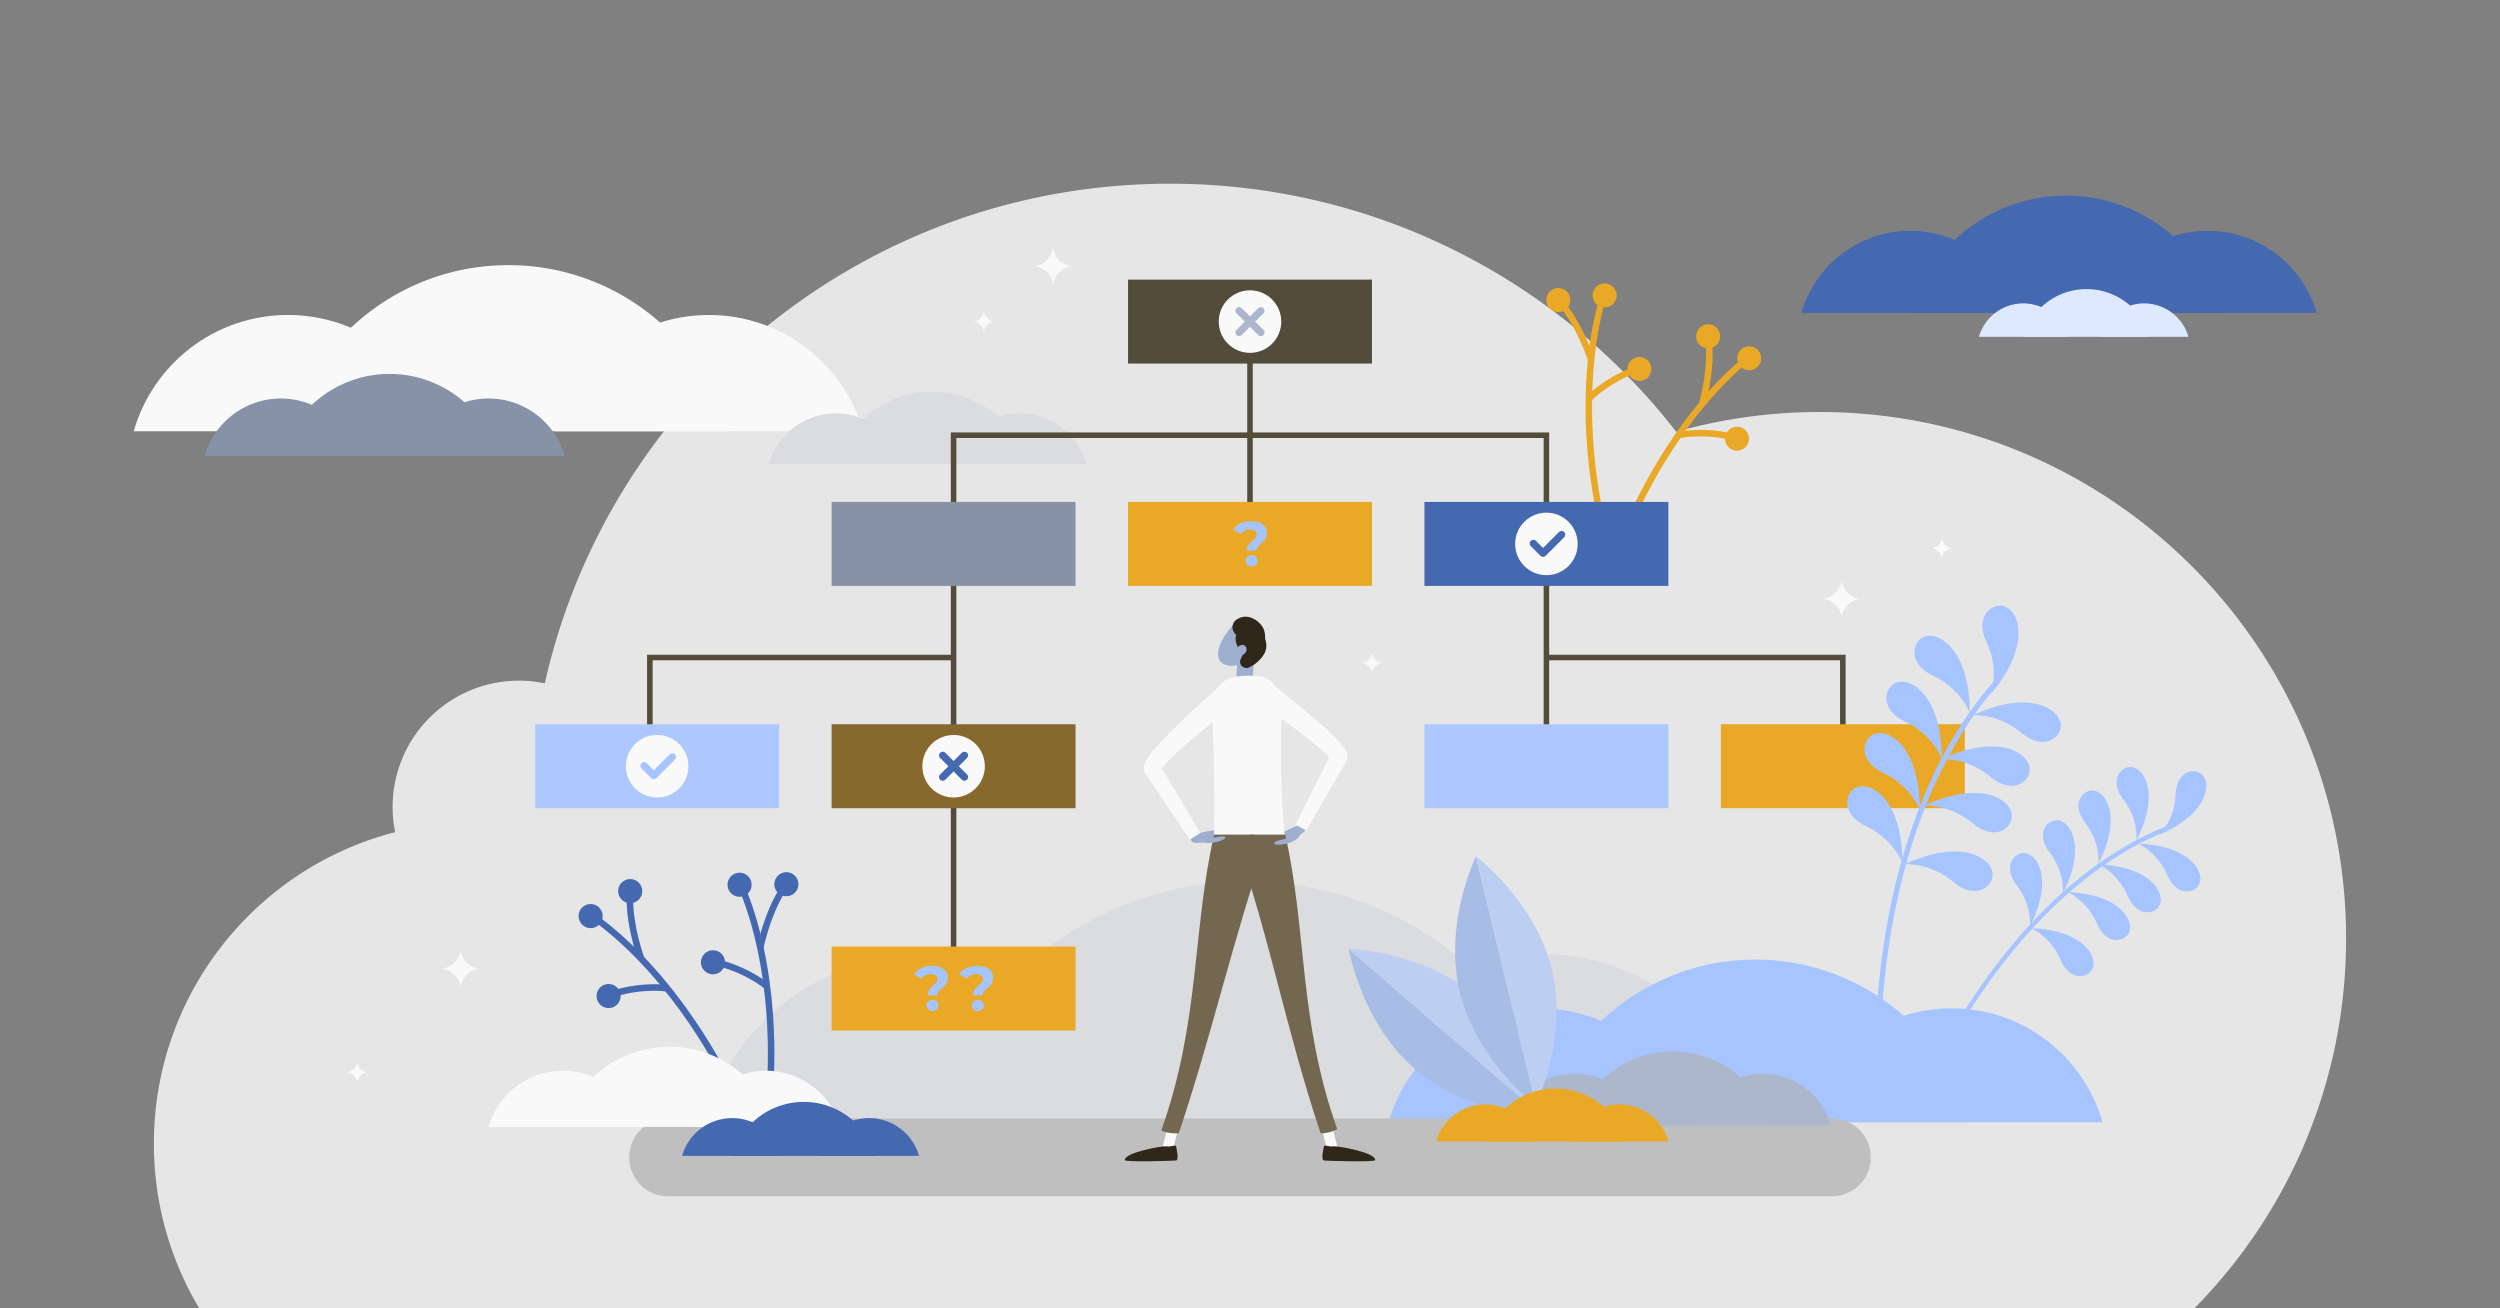 <?xml version="1.0" encoding="UTF-8"?> <svg xmlns="http://www.w3.org/2000/svg" data-name="Layer 1" viewBox="0 0 3600 1884" id="Businessstrategyplanning"><rect x="0" y="0" width="3600" height="1884" fill="#808080" stroke="none"/><path fill="#e6e6e6" d="M2620.185 593.31a759.618 759.618 0 0 0-206.46 28.44c-168.78-217.32-432.57-357.21-729.06-357.21-439.771 0-807.605 307.678-900.116 719.494a181.855 181.855 0 0 0-215.533 214.25c-199.766 51.34-347.391 232.659-347.391 448.446a460.847 460.847 0 0 0 65.34 237.27h2872.92c135.09-136.92 218.49-324.96 218.49-532.5 0-418.74-339.45-758.19-758.19-758.19Z" class="colore6e6e6 svgShape"></path><path fill="#dadce0" d="M1335.841 1373.269c-152.952 0-281.94 102.582-321.93 242.7h643.86c-39.99-140.118-168.978-242.7-321.93-242.7ZM2214.112 1373.269c-152.952 0-281.94 102.582-321.93 242.7h643.86c-39.99-140.118-168.978-242.7-321.93-242.7Z" class="colord4d4d4 svgShape"></path><path fill="#dadce0" d="M1795.682 1269.3c-218.475 0-402.72 146.528-459.841 346.668h919.683c-57.124-200.141-241.367-346.668-459.842-346.668Z" class="colord4d4d4 svgShape"></path><path fill="#a6c4ff" d="M2217.015 1452.034c-103.313 0-190.439 69.29-217.45 163.933h434.9c-27.011-94.643-114.137-163.933-217.45-163.933ZM2810.251 1452.034c-103.313 0-190.439 69.29-217.45 163.933h434.9c-27.011-94.643-114.137-163.933-217.45-163.933Z" class="colorffa9a6 svgShape"></path><path fill="#a6c4ff" d="M2527.619 1381.807c-147.571 0-272.021 98.973-310.6 234.16h621.208c-38.587-135.187-163.037-234.16-310.608-234.16ZM3109.428 1202.05s22.237-20.894 23.463-58.035 32.864-40.313 41.469-24.32-.215 54.205-64.932 82.355ZM3076.467 1210.568s3.8-30.275-18.945-59.663-.4-52.01 16.427-45.181 34.406 41.882 2.518 104.844ZM3078.131 1214.651s28.271 11.48 42.794 45.687 45.18 25.767 47.446 7.749-19.725-50.487-90.24-53.436ZM3021.1 1244.562s28.271 11.48 42.794 45.687 45.18 25.767 47.446 7.749-19.728-50.486-90.24-53.436ZM2976.938 1284.589s28.271 11.48 42.794 45.687 45.18 25.767 47.446 7.749-19.725-50.486-90.24-53.436ZM2924.424 1336.485s28.271 11.48 42.794 45.687 45.18 25.767 47.446 7.749-19.726-50.486-90.24-53.436ZM3021.647 1244.393s3.8-30.275-18.945-59.663-.4-52.01 16.427-45.181 34.406 41.882 2.518 104.844ZM2970.4 1287.135s3.8-30.275-18.945-59.663-.4-52.01 16.427-45.181 34.404 41.882 2.518 104.844ZM2923 1334.44s3.8-30.275-18.945-59.663-.4-52.01 16.427-45.181 34.406 41.883 2.518 104.844Z" class="colorffa9a6 svgShape"></path><path fill="#a6c4ff" d="M2767.985 1576.349a3.154 3.154 0 0 0 3.873-1.793c.3-.718 30.531-72.772 88.6-155.111 53.491-75.849 142.232-176.206 261.214-223.562a3.154 3.154 0 1 0-2.332-5.861c-120.468 47.949-210.123 149.316-264.121 225.91-58.438 82.89-88.884 155.48-89.185 156.2a3.154 3.154 0 0 0 1.7 4.122c.085.038.166.068.251.095Z" class="colorffa9a6 svgShape"></path><path fill="#bfbfbf" d="M2638.1 1722.726H961.9a56.09 56.09 0 0 1 0-112.179h1676.2a56.09 56.09 0 0 1 0 112.179Z" class="colorbfbfbf svgShape"></path><path fill="#4569b0" d="m1103.293 1577.027 9.315 1c.043-.405 4.319-41.177 1.648-98.126-2.466-52.6-11.528-130.253-40.691-201.485l-8.669 3.548c28.657 70 37.571 146.512 40 198.375 2.64 56.238-1.56 96.29-1.603 96.688Z" class="color458fb0 svgShape"></path><circle cx="1064.984" cy="1274.034" r="17.372" fill="#4569b0" transform="rotate(-83.513 1064.975 1274.032)" class="color458fb0 svgShape"></circle><circle cx="1132.384" cy="1273.288" r="17.372" fill="#4569b0" transform="rotate(-83.513 1132.374 1273.287)" class="color458fb0 svgShape"></circle><circle cx="1026.713" cy="1385.689" r="17.372" fill="#4569b0" transform="rotate(-83.513 1026.704 1385.687)" class="color458fb0 svgShape"></circle><path fill="#4569b0" d="m1090.3 1363.4 9.19 1.814c.092-.465 9.443-46.887 31.532-81.607l-7.9-5.028c-23.054 36.239-32.43 82.856-32.822 84.821ZM1101.364 1423.955l6.163-7.055c-1.059-.925-26.451-22.791-70.948-34.751l-2.431 9.047c42.426 11.399 66.973 32.546 67.216 32.759ZM1041.827 1557.2l8.459-4.026c-.176-.368-17.888-37.34-49.99-84.453-29.65-43.516-78.041-104.92-140.192-150.326l-5.527 7.563c61.073 44.619 108.743 105.131 137.978 148.037 31.7 46.521 49.1 82.841 49.272 83.205Z" class="color458fb0 svgShape"></path><circle cx="850.497" cy="1319.151" r="17.372" fill="#4569b0" transform="rotate(-25.097 850.507 1319.16)" class="color458fb0 svgShape"></circle><circle cx="907.523" cy="1283.215" r="17.372" fill="#4569b0" transform="rotate(-25.097 907.533 1283.225)" class="color458fb0 svgShape"></circle><circle cx="876.376" cy="1434.312" r="17.372" fill="#4569b0" transform="rotate(-25.097 876.386 1434.322)" class="color458fb0 svgShape"></circle><path fill="#4569b0" d="m918.874 1382.019 8.779-3.268c-.165-.444-16.513-44.887-15.881-86.034l-9.367-.143c-.66 42.945 15.769 87.567 16.469 89.445ZM960.011 1427.81l1.555-9.238c-1.387-.234-34.47-5.561-78.639 7.556l2.667 8.98c42.111-12.508 74.099-7.352 74.417-7.298Z" class="color458fb0 svgShape"></path><path fill="#f9f9fa" d="M414.7 453.561c-105.561 0-194.584 70.8-222.183 167.5h444.369c-27.599-96.702-116.622-167.5-222.186-167.5ZM1020.851 453.561c-105.561 0-194.584 70.8-222.183 167.5h444.367c-27.6-96.702-116.623-167.5-222.184-167.5Z" class="colorffffff svgShape"></path><path fill="#f9f9fa" d="M732.067 381.805c-150.783 0-277.942 101.128-317.365 239.256h634.729c-39.422-138.128-166.581-239.256-317.364-239.256ZM1283.465 776.953a68.227 68.227 0 0 0-65.586 49.444h131.172a68.227 68.227 0 0 0-65.586-49.444ZM1462.393 776.953a68.227 68.227 0 0 0-65.586 49.444h131.172a68.227 68.227 0 0 0-65.586-49.444Z" class="colorffffff svgShape"></path><path fill="#f9f9fa" d="M1377.147 755.771a97.455 97.455 0 0 0-93.683 70.626h187.366a97.455 97.455 0 0 0-93.683-70.626Z" class="colorffffff svgShape"></path><path fill="#e9a825" d="M2524.977 499.827a17.233 17.233 0 0 0-22.442 21.82 496.019 496.019 0 0 0-42.463 42.525c3.286-15.924 6.967-39.867 5.908-63.729a17.3 17.3 0 1 0-9.272.886c1.458 35.721-8.312 72.615-9.89 78.3a712.63 712.63 0 0 0-65.79 94.974c-28.46 48.92-43.387 86.78-43.534 87.157l8.659 3.39c.144-.37 14.81-37.562 42.913-85.87a744.285 744.285 0 0 1 30.693-48.389c6.57-1.273 31.394-5.177 64.316.7a17.225 17.225 0 1 0 2.623-8.975 201.059 201.059 0 0 0-59.5-2.288c21.957-30.576 49.022-62.931 80.726-91.033a17.243 17.243 0 1 0 17.058-29.476ZM2346.375 540.772a17.224 17.224 0 1 0-2.83-8.911 201.043 201.043 0 0 0-50.661 31.3c1.166-37.625 5.579-79.576 16.214-120.584a17.275 17.275 0 1 0-8.739-3.351 496.024 496.024 0 0 0-11.519 58.98c-6.156-15.049-16.457-36.973-30.648-56.186a17.3 17.3 0 1 0-7.2 5.908c21.135 28.83 33.608 64.9 35.474 70.5a712.672 712.672 0 0 0-1.62 115.527c3.67 56.477 12.4 96.225 12.49 96.62l9.078-2.017c-.086-.389-8.664-39.437-12.289-95.206a744.649 744.649 0 0 1-1.521-57.283 143.041 143.041 0 0 1 14.791-12.608 199.558 199.558 0 0 1 38.98-22.689Z" class="color6f728a svgShape"></path><path fill="#4569b0" d="M2750.937 332.359a163.221 163.221 0 0 0-156.9 118.286h313.8a163.221 163.221 0 0 0-156.9-118.286ZM3178.989 332.359a163.221 163.221 0 0 0-156.9 118.286h313.8a163.221 163.221 0 0 0-156.9-118.286Z" class="color458fb0 svgShape"></path><path fill="#4569b0" d="M2975.054 281.686c-106.48 0-196.278 71.415-224.118 168.959h448.235c-27.839-97.545-117.636-168.959-224.117-168.959Z" class="color458fb0 svgShape"></path><path fill="#dee9ff" d="M2913.476 436.9a66.372 66.372 0 0 0-63.8 48.1h127.6a66.372 66.372 0 0 0-63.8-48.1ZM3087.538 436.9a66.372 66.372 0 0 0-63.8 48.1h127.6a66.372 66.372 0 0 0-63.8-48.1Z" class="colorffdfde svgShape"></path><path fill="#dee9ff" d="M3004.611 416.293A94.8 94.8 0 0 0 2913.476 485h182.269a94.8 94.8 0 0 0-91.134-68.707Z" class="colorffdfde svgShape"></path><path fill="#f9f9fa" d="M810.829 1541.9a111.471 111.471 0 0 0-107.155 80.783h214.31a111.471 111.471 0 0 0-107.155-80.783ZM1103.164 1541.9a111.471 111.471 0 0 0-107.155 80.783h214.311a111.471 111.471 0 0 0-107.156-80.783Z" class="colorffffff svgShape"></path><path fill="#f9f9fa" d="M963.889 1507.294a159.224 159.224 0 0 0-153.06 115.389h306.119a159.224 159.224 0 0 0-153.059-115.389Z" class="colorffffff svgShape"></path><path fill="#8792a8" d="M404.383 573.831a114.051 114.051 0 0 0-109.635 82.652h219.271a114.051 114.051 0 0 0-109.636-82.652ZM703.484 573.831a114.051 114.051 0 0 0-109.635 82.652H813.12a114.051 114.051 0 0 0-109.636-82.652Z" class="color8987a8 svgShape"></path><path fill="#8792a8" d="M560.985 538.424a162.909 162.909 0 0 0-156.6 118.06h313.2a162.909 162.909 0 0 0-156.6-118.06Z" class="color8987a8 svgShape"></path><path fill="#4569b0" d="M1054.354 1610.061a75.1 75.1 0 0 0-72.2 54.427h144.391a75.1 75.1 0 0 0-72.191-54.427ZM1251.313 1610.061a75.1 75.1 0 0 0-72.2 54.427h144.391a75.1 75.1 0 0 0-72.191-54.427Z" class="color458fb0 svgShape"></path><path fill="#4569b0" d="M1157.477 1586.745a107.276 107.276 0 0 0-103.123 77.743H1260.6a107.276 107.276 0 0 0-103.123-77.743Z" class="color458fb0 svgShape"></path><path fill="#f9f9fa" d="M1486.431 383.342a29.929 29.929 0 0 0 29.929-29.929 29.929 29.929 0 0 0 29.929 29.929 29.929 29.929 0 0 0-29.929 29.929 29.929 29.929 0 0 0-29.929-29.929ZM633.321 1394.933A29.929 29.929 0 0 0 663.25 1365a29.929 29.929 0 0 0 29.929 29.929 29.929 29.929 0 0 0-29.929 29.929 29.929 29.929 0 0 0-29.929-29.925ZM2622.087 862.267a29.929 29.929 0 0 0 29.929-29.929 29.929 29.929 0 0 0 29.929 29.929 29.929 29.929 0 0 0-29.929 29.929 29.929 29.929 0 0 0-29.929-29.929ZM1400.1 463.1a16.7 16.7 0 0 0 16.7-16.7 16.7 16.7 0 0 0 16.7 16.7 16.7 16.7 0 0 0-16.7 16.7 16.7 16.7 0 0 0-16.7-16.7ZM497.508 1543.974a16.7 16.7 0 0 0 16.7-16.7 16.7 16.7 0 0 0 16.7 16.7 16.7 16.7 0 0 0-16.7 16.7 16.7 16.7 0 0 0-16.7-16.7ZM1958.925 954.786a16.7 16.7 0 0 0 16.7-16.7 16.7 16.7 0 0 0 16.7 16.7 16.7 16.7 0 0 0-16.7 16.7 16.7 16.7 0 0 0-16.7-16.7ZM2779.612 789.571a16.7 16.7 0 0 0 16.7-16.7 16.7 16.7 0 0 0 16.7 16.7 16.7 16.7 0 0 0-16.7 16.7 16.7 16.7 0 0 0-16.7-16.7Z" class="colorffffff svgShape"></path><path fill="none" stroke="#544c3b" stroke-miterlimit="10" stroke-width="8" d="M2226.837 783.198v343.176" class="colorStroke3b3e54 svgStroke"></path><path fill="#9daecf" d="M1715.215 1203.071s39.311-12.374 47.924-6.583c7.514 5.051-18.98 17.877-41.95 17.225a7.02 7.02 0 0 1-6.39-9.6ZM1875.647 1186.086s-38.7 14.179-41.988 24.023c-2.871 8.586 25.945 2.585 43.747-11.946a7.02 7.02 0 0 0-.8-11.508Z" class="colorcfb89d svgShape"></path><path fill="#f9f9fa" d="M1825.42 980.092c8.907 6.862 17.574 13.7 26.275 20.658q13.02 10.422 25.875 21.105c8.565 7.14 17.068 14.384 25.469 21.871 4.2 3.748 8.374 7.555 12.511 11.491s8.236 7.98 12.3 12.423c2.036 2.238 4.058 4.552 6.122 7.281a48.171 48.171 0 0 1 3.176 4.716 29.09 29.09 0 0 1 1.694 3.374 18.811 18.811 0 0 1 1.482 6.022l.031.555v.649c-.008.447-.017.834-.065 1.328s-.127 1.014-.223 1.515a14.424 14.424 0 0 1-.432 1.648c-.09.279-.183.55-.29.827s-.245.581-.38.867-.279.568-.429.845l-.237.417-.253.411-1.013 1.645-2.078 3.449-4.185 7.051-16.678 28.505-33.184 57.22-15.48-8.311 29.579-59.239 14.925-29.6 3.8-7.428 1.96-3.767 1.037-1.946.26-.486.032-.061-.149.25c-.114.2-.22.4-.318.612s-.187.42-.268.634c-.079.2-.15.383-.215.58a10.726 10.726 0 0 0-.3 1.149 7.885 7.885 0 0 0-.15 1c-.028.323-.047.536-.049.812l.007.391.009.3a7.91 7.91 0 0 0 .379 2.058c.027.109-.073-.057-.233-.28a29.12 29.12 0 0 0-1.6-2.025c-1.362-1.59-3.066-3.348-4.851-5.082-3.594-3.488-7.568-6.976-11.622-10.4s-8.248-6.816-12.483-10.167c-8.479-6.7-17.173-13.259-25.95-19.735s-17.658-12.861-26.589-19.179c-8.916-6.3-17.957-12.6-26.9-18.682Z" class="colorffffff svgShape"></path><path fill="#9daecf" d="M1808.622 939.39c-13.62 18.388-37.47 23.807-48.708 15.484s-5.606-27.237 8.014-45.626 29.661-21 40.9-12.675 13.414 24.427-.206 42.817Z" class="colorcfb89d svgShape"></path><path fill="#2e271a" d="M1819.966 929.655s4.839-14.658-1.224-25.737-24.365-23.5-40.278-10.045c0 0-10.429 10.594 3.417 22.091s16.21 1.856 18.848 13.961 12.775 10.781 13.066 13.37Z" class="color1a1c2e svgShape"></path><path fill="#9daecf" d="m1807.158 935.915-23.878-2.715c-.375 3.269-3.376 34.411-2.348 46.183.82 3.634 6.757 5.389 13.26 3.921 5.846-1.32 10.121-4.794 10.336-8.123l.028-.005c-.615-7.059 1.306-27.837 2.602-39.261Z" class="colorcfb89d svgShape"></path><path fill="#2e271a" d="M1805.628 957.317s15.135-10.187 17.506-23.08-5.706-33.494-30.3-30.269c0 0-17.406 3.66-12.818 21.074s13.78 10.277 7.471 22.234a20.475 20.475 0 0 0-1.245 2.832c-2.683 7.726 5.971 14.578 13.14 10.641Z" class="color1a1c2e svgShape"></path><path fill="#9daecf" d="M1793.178 940.086c-3.17 4.28-11.474 6.607-14.574 4.311s-1.3-6.34 1.865-10.62 8.649-6.423 11.748-4.128 4.131 6.157.961 10.437Z" class="colorcfb89d svgShape"></path><path fill="#f9f9fa" d="M1679.189 1656.817a7.7 7.7 0 0 0 10.8-5.058l13.506-53.673a7.7 7.7 0 1 0-14.926-3.756l-13.505 53.67a7.7 7.7 0 0 0 4.125 8.817Z" class="colorffffff svgShape"></path><path fill="#2e271a" d="M1693.572 1650.775s4.764 19.788 0 20.338-73.346 2.63-73.749-.55c-1.374-10.863 54.693-20.888 60.19-19.788s12.935-2.875 13.559 0Z" class="color1a1c2e svgShape"></path><path fill="#f9f9fa" d="M1920.811 1656.817a7.7 7.7 0 0 1-10.8-5.058l-13.506-53.673a7.7 7.7 0 1 1 14.926-3.756l13.505 53.67a7.7 7.7 0 0 1-4.125 8.817Z" class="colorffffff svgShape"></path><path fill="#2e271a" d="M1906.428 1650.775s-4.764 19.788 0 20.338 73.346 2.63 73.749-.55c1.374-10.863-54.693-20.888-60.19-19.788s-12.935-2.875-13.559 0Z" class="color1a1c2e svgShape"></path><path fill="#f9f9fa" d="M1855.955 1245.787c-11.328.033-110.287-1.638-110.808-1.772 7.254-58.269 1.578-162.476 1.183-218.082-.177-22.266 5.69-36.378 13.442-42.931a32.27 32.27 0 0 1 5.742-3.826c13.321-7.64 45.853-7.938 56.792-2.95 8.956 3.994 16.162 12.147 20.119 24.385 2.95 9.076 2.764 16.445 2.544 28.816-.9 58.827-1.29 148.797 10.986 216.36Z" class="colorffffff svgShape"></path><path fill="#736750" d="M1801.507 1201.871c-6.87 5.547-13.746 10.283-20.66 12.525 48.156 138.154 71.944 271.848 120.9 417.675 7.217 0 16.644-1.922 23.8-6.189-55.8-156.965-43.516-287.063-74.776-424.01Z" class="color535073 svgShape"></path><path fill="#f9f9fa" d="M1775.733 1015.8a1819.114 1819.114 0 0 0-25.593 20.437q-12.734 10.351-25.248 20.913c-8.325 7.047-16.562 14.174-24.574 21.424-4 3.626-7.95 7.283-11.776 10.978s-7.548 7.436-10.9 11.156c-1.665 1.849-3.248 3.717-4.5 5.394a27.647 27.647 0 0 0-1.464 2.127c-.145.233-.233.405-.213.295a7.91 7.91 0 0 0 .241-2.079l-.01-.3-.019-.39c-.02-.275-.054-.487-.1-.807a7.859 7.859 0 0 0-.216-.991 10.754 10.754 0 0 0-.376-1.126 9.373 9.373 0 0 0-.253-.564c-.095-.208-.2-.414-.31-.615s-.231-.4-.358-.589l-.165-.24.036.059.291.468 1.165 1.872 2.207 3.627 4.291 7.157 16.869 28.542 33.47 57.13-14.896 9.322-36.932-54.875-18.545-27.327-4.647-6.756-2.3-3.3-1.12-1.573-.28-.393-.265-.4q-.253-.4-.485-.814t-.437-.84a15.738 15.738 0 0 1-.345-.806 14.439 14.439 0 0 1-.541-1.615c-.129-.493-.237-.994-.324-1.5s-.116-.875-.154-1.32l-.04-.648-.006-.556a18.816 18.816 0 0 1 1.077-6.108 29.083 29.083 0 0 1 1.465-3.479 48.133 48.133 0 0 1 2.854-4.918c1.877-2.861 3.74-5.3 5.622-7.674 3.76-4.7 7.579-9 11.445-13.217s7.776-8.281 11.716-12.3c7.882-8.032 15.883-15.827 23.951-23.524s16.211-15.274 24.407-22.786c8.217-7.523 16.408-14.925 24.836-22.367Z" class="colorffffff svgShape"></path><path fill="#736750" d="M1748.346 1201.871c-31.412 137.173-20.188 268.888-76 425.862 7.151 4.268 17.809 4.338 25.026 4.338 48.955-145.827 78.678-282.3 126.834-420.453-5.969-1.936-12.4-5.5-19.023-9.746Z" class="color535073 svgShape"></path><path fill="#9daecf" d="M1737.07 1208.948s.455-.134 1.249-.356c5.067-1.418 23.916-6.432 25.994-3.166 2.4 3.777-18.3 10.4-28.791 8.232s-11.179-5.117-8.2-7.3 5.527 1.015 10.206 2.459M1861.222 1206.42s-.471.057-1.288.166c-5.215.7-24.514 3.521-25.136 7.341-.719 4.419 20.918 2.342 29.7-3.789s8.255-9.111 4.658-9.946-4.678 3.112-8.409 6.285" class="colorcfb89d svgShape"></path><path fill="#adb7cc" d="M2267.219 1546.113a103.14 103.14 0 0 0-99.147 74.746h198.295a103.14 103.14 0 0 0-99.148-74.746ZM2537.707 1546.113a103.14 103.14 0 0 0-99.147 74.746h198.295a103.14 103.14 0 0 0-99.148-74.746Z" class="coloradb1cc svgShape"></path><path fill="#adb7cc" d="M2408.84 1514.093a147.324 147.324 0 0 0-141.621 106.766h283.242a147.324 147.324 0 0 0-141.621-106.766Z" class="coloradb1cc svgShape"></path><path fill="#a8bde6" d="M2037.082 1539.021c77.048 66.76 184.189 69.312 184.189 69.312l-279.015-241.758s17.779 105.686 94.826 172.446Z" class="colora8e3e6 svgShape"></path><path fill="#bccef2" d="m1942.256 1366.575 279.015 241.758s-17.778-105.686-94.826-172.446-184.189-69.312-184.189-69.312Z" class="colorbcf0f2 svgShape"></path><path fill="#a8bde6" d="M2102.091 1428.446C2125.9 1527.575 2211.544 1592 2211.544 1592l-86.215-358.975s-47.045 96.293-23.238 195.421Z" class="colora8e3e6 svgShape"></path><path fill="#bccef2" d="M2125.328 1233.025 2211.544 1592s47.045-96.293 23.237-195.422-109.453-163.553-109.453-163.553Z" class="colorbcf0f2 svgShape"></path><path fill="#e9a825" d="M2138.725 1590.336a73.634 73.634 0 0 0-70.783 53.362h141.566a73.634 73.634 0 0 0-70.783-53.362ZM2331.832 1590.336a73.634 73.634 0 0 0-70.783 53.362h141.566a73.634 73.634 0 0 0-70.783-53.362Z" class="color6f728a svgShape"></path><path fill="#e9a825" d="M2239.831 1567.476a105.178 105.178 0 0 0-101.106 76.222h202.212a105.178 105.178 0 0 0-101.106-76.222Z" class="color6f728a svgShape"></path><path fill="#dadce0" d="M1203.892 595.294a100.627 100.627 0 0 0-96.731 72.924h193.462a100.627 100.627 0 0 0-96.731-72.924ZM1467.789 595.294a100.627 100.627 0 0 0-96.731 72.924h193.462a100.627 100.627 0 0 0-96.731-72.924Z" class="colord4d4d4 svgShape"></path><path fill="#dadce0" d="M1342.062 564.054a143.734 143.734 0 0 0-138.17 104.164h276.34a143.734 143.734 0 0 0-138.17-104.164Z" class="colord4d4d4 svgShape"></path><path fill="none" stroke="#544c3b" stroke-miterlimit="10" stroke-width="8" d="M1800 463.095v343.176M1373.163 946.81V626.708h853.674v171.52M2226.837 946.81h426.837v171.52M935.813 1118.33V946.81h437.35v470.161" class="colorStroke3b3e54 svgStroke"></path><path fill="#e9a825" d="M1197.537 1363.034h351.251v120.919h-351.251z" class="color6f728a svgShape"></path><path fill="#adc8ff" d="M770.7 1042.901h351.251v120.919H770.7z" class="colorffb0ad svgShape"></path><circle cx="946.326" cy="1103.361" r="45.015" fill="#f9f9fa" class="colorffffff svgShape"></circle><path fill="none" stroke="#a6c4ff" stroke-linecap="round" stroke-linejoin="round" stroke-width="10.602" d="m941.47 1116.713 26.703-26.704M941.47 1116.713l-13.976-13.976" class="colorStrokeffa9a6 svgStroke"></path><path fill="#87692d" d="M1197.537 1042.901h351.251v120.919h-351.251z" class="color2d6b87 svgShape"></path><path fill="#adc8ff" d="M2051.212 1042.901h351.251v120.919h-351.251z" class="colorffb0ad svgShape"></path><path fill="#e9a825" d="M2478.049 1042.901H2829.3v120.919h-351.251z" class="color6f728a svgShape"></path><circle cx="1373.163" cy="1103.361" r="45.015" fill="#f9f9fa" class="colorffffff svgShape"></circle><path fill="none" stroke="#4569b0" stroke-linecap="round" stroke-linejoin="round" stroke-width="10.6" d="m1388.78 1087.744-31.234 31.233M1388.78 1118.977l-31.234-31.233" class="colorStroke458fb0 svgStroke"></path><path fill="#8792a8" d="M1197.537 722.769h351.251v120.919h-351.251z" class="color8987a8 svgShape"></path><path fill="#e9a825" d="M1624.374 722.769h351.251v120.919h-351.251z" class="color6f728a svgShape"></path><path fill="#a6c4ff" d="M1809.558 769.729c0-4.44-3.9-7.248-9.784-7.248a15.343 15.343 0 0 0-13.136 6.7l-10.962-6.432c4.892-7.429 13.408-12.14 25.638-12.14 13.589 0 23.011 6.07 23.011 16.76 0 14.5-15.22 16.126-15.22 25.729h-13.68c0-12.678 14.133-15.487 14.133-23.369Zm-15.945 37.871c0-4.621 3.624-8.063 8.7-8.063s8.7 3.442 8.7 8.063a8.71 8.71 0 0 1-17.394 0Z" class="colorffa9a6 svgShape"></path><path fill="#4569b0" d="M2051.212 722.769h351.251v120.919h-351.251z" class="color458fb0 svgShape"></path><circle cx="2226.837" cy="783.228" r="45.015" fill="#f9f9fa" class="colorffffff svgShape"></circle><path fill="none" stroke="#4569b0" stroke-linecap="round" stroke-linejoin="round" stroke-width="10.6" d="m2221.981 796.58 26.704-26.704M2221.981 796.58l-13.975-13.975" class="colorStroke458fb0 svgStroke"></path><path fill="#544c3b" d="M1624.374 402.636h351.251v120.919h-351.251z" class="color3b3e54 svgShape"></path><path fill="#a6c4ff" d="M1350.091 1410c0-4.44-3.9-7.248-9.784-7.248a15.343 15.343 0 0 0-13.136 6.7l-10.962-6.432c4.892-7.429 13.408-12.14 25.638-12.14 13.589 0 23.011 6.07 23.011 16.76 0 14.5-15.22 16.126-15.22 25.729h-13.68c0-12.684 14.133-15.493 14.133-23.369Zm-15.945 37.869c0-4.621 3.624-8.063 8.7-8.063s8.7 3.442 8.7 8.063a8.71 8.71 0 0 1-17.394 0ZM1415.35 1410c0-4.44-3.9-7.248-9.784-7.248a15.343 15.343 0 0 0-13.136 6.7l-10.962-6.432c4.892-7.429 13.408-12.14 25.638-12.14 13.589 0 23.011 6.07 23.011 16.76 0 14.5-15.22 16.126-15.22 25.729h-13.68c0-12.684 14.133-15.493 14.133-23.369Zm-15.945 37.869c0-4.621 3.624-8.063 8.7-8.063s8.7 3.442 8.7 8.063a8.71 8.71 0 0 1-17.394 0Z" class="colorffa9a6 svgShape"></path><circle cx="1800" cy="463.095" r="45.015" fill="#f9f9fa" class="colorffffff svgShape"></circle><path fill="none" stroke="#adb7cc" stroke-linecap="round" stroke-linejoin="round" stroke-width="10.6" d="m1815.617 447.478-31.234 31.234M1815.617 478.712l-31.234-31.234" class="colorStrokeadb1cc svgStroke"></path><path fill="#a6c4ff" d="M2867.133 999.411s12.42-34.538-6.552-75.012 13.2-61.153 31.159-48.713 29.375 58.205-24.607 123.725ZM2836.462 1026.542s-12.463-34.522-52.89-53.594-28.836-55.52-7.072-57.392 59.748 26.093 59.962 110.986ZM2840.475 1030.01s36.569-3.137 70.816 25.59 62.493 2.939 55.08-17.609-48.714-43.333-125.896-7.981ZM2795.688 1093.215s36.569-3.137 70.816 25.59 62.493 2.939 55.08-17.609-48.714-43.333-125.896-7.981ZM2770.224 1160.232s36.569-3.137 70.816 25.59 62.493 2.939 55.08-17.609-48.714-43.333-125.896-7.981ZM2742.288 1244.532s36.569-3.137 70.816 25.59 62.493 2.939 55.08-17.609-48.714-43.333-125.896-7.981ZM2796.185 1092.735s-12.463-34.522-52.89-53.594-28.836-55.52-7.072-57.392 59.748 26.092 59.962 110.986ZM2764.606 1166.532s-12.463-34.522-52.89-53.594-28.836-55.52-7.072-57.392 59.748 26.093 59.962 110.986ZM2739.645 1243.118s-12.463-34.522-52.89-53.594-28.836-55.52-7.072-57.392 59.748 26.093 59.962 110.986Z" class="colorffa9a6 svgShape"></path><path fill="#a6c4ff" d="M2705.638 1587.04a3.794 3.794 0 0 0 3.172-4.036c-.072-.933-7.026-94.666 10.236-214.626 15.9-110.5 56.192-266.525 157.841-382.263a3.794 3.794 0 1 0-5.7-5.007c-102.919 117.184-143.639 274.788-159.675 386.367-17.356 120.752-10.338 215.176-10.265 216.116a3.794 3.794 0 0 0 4.074 3.488c.108-.009.213-.023.317-.039Z" class="colorffa9a6 svgShape"></path></svg> 